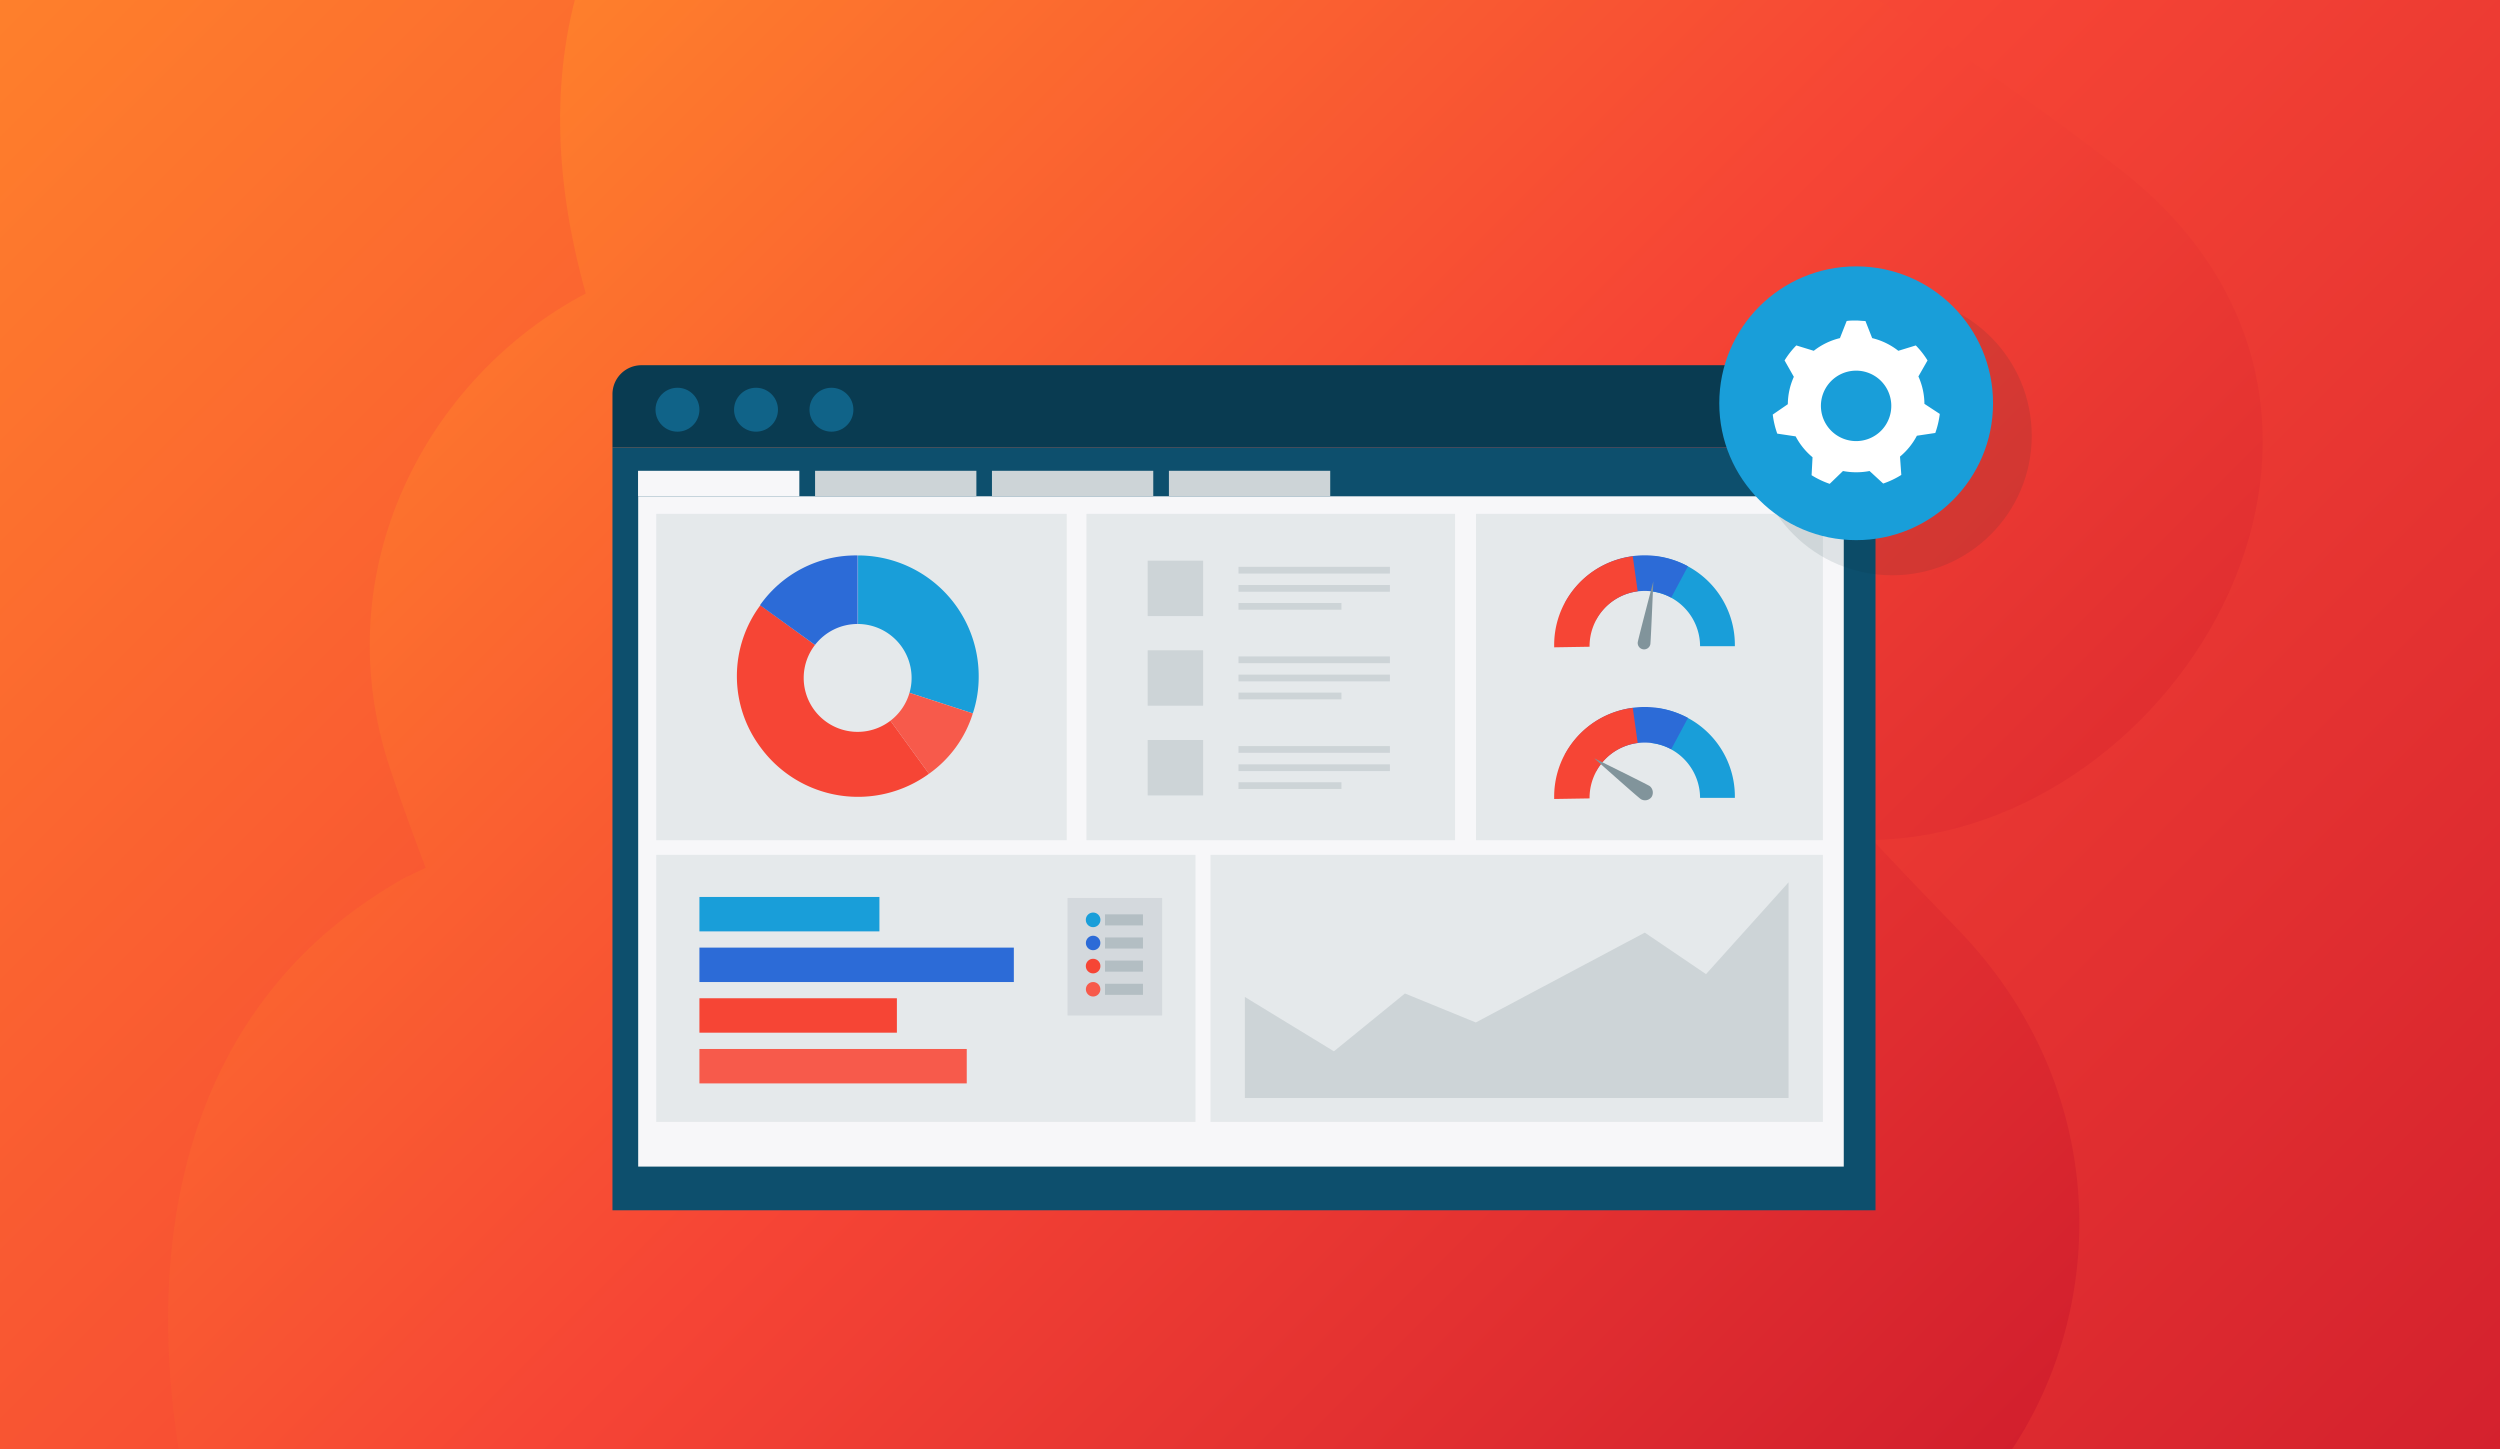 <?xml version="1.0" encoding="UTF-8"?> <svg xmlns="http://www.w3.org/2000/svg" xmlns:xlink="http://www.w3.org/1999/xlink" viewBox="0 0 345 200"><rect x="0" y="0" width="345" height="200" fill="#808080" stroke="none"/><defs><style>.cls-1{fill:none;}.cls-2{isolation:isolate;}.cls-3{clip-path:url(#clip-path);}.cls-4{fill:url(#linear-gradient);}.cls-5{fill:url(#linear-gradient-2);}.cls-6{fill:#093b51;}.cls-7{fill:#0d4f6d;}.cls-8{fill:#106388;}.cls-9{fill:#f7f7f9;}.cls-10,.cls-20{fill:#cdd4d7;}.cls-11{fill:#e5e9eb;}.cls-12,.cls-16{fill:#199ed9;}.cls-13{fill:#f75a4b;}.cls-14,.cls-18{fill:#f64535;}.cls-15,.cls-17{fill:#2c6bd7;}.cls-16,.cls-17,.cls-18,.cls-19{fill-rule:evenodd;}.cls-19{fill:#81949b;}.cls-20{opacity:0.7;}.cls-21{fill:#b3bec3;}.cls-22{fill:#002a3a;opacity:0.1;mix-blend-mode:multiply;}.cls-23{fill:#fff;}</style><clipPath id="clip-path"><rect class="cls-1" width="345" height="200"></rect></clipPath><linearGradient id="linear-gradient" x1="28.25" y1="-44.25" x2="316.75" y2="244.25" gradientUnits="userSpaceOnUse"><stop offset="0" stop-color="#ff832b"></stop><stop offset="0.5" stop-color="#f64535"></stop><stop offset="1" stop-color="#d21f2d"></stop></linearGradient><linearGradient id="linear-gradient-2" x1="50.34" y1="14.97" x2="257.25" y2="221.87" xlink:href="#linear-gradient"></linearGradient></defs><g class="cls-2"><g id="Layer_1" data-name="Layer 1"><g class="cls-3"><rect class="cls-4" x="-8.57" y="-7.44" width="362.14" height="214.87"></rect><path class="cls-5" d="M120.78,228.93c4.52,1.56,9,3.12,13.51,4.57,25.38,8.23,53.89-3.12,67.7-22.69,4.33,2,8.63,3.94,13,5.79,58,24.56,95.27-46.77,55.29-88.25q-6-6.18-11.88-12.43c42.71-.79,77-59.25,34.18-92.54C247.79-11.49,109.76-98.26,80.17-3c-4.41,14.2-3.39,29,.66,43.5-21.77,11.48-36.16,38-27,65.57,1.54,4.6,3.19,9.16,4.91,13.69-1.11.55-2.22,1-3.31,1.61-36,20.56-37.17,63.35-26,98.63C44.12,266.11,98.57,259.84,120.78,228.93Z"></path><path class="cls-6" d="M88.52,50.4h166.3a4,4,0,0,1,4,4v7.34a0,0,0,0,1,0,0H84.52a0,0,0,0,1,0,0V54.4A4,4,0,0,1,88.52,50.4Z"></path><rect class="cls-7" x="84.52" y="61.74" width="174.3" height="105.28"></rect><circle class="cls-8" cx="93.49" cy="56.54" r="3.03"></circle><circle class="cls-8" cx="104.33" cy="56.54" r="3.03"></circle><circle class="cls-8" cx="114.74" cy="56.54" r="3.03"></circle><rect class="cls-9" x="88.07" y="68.49" width="166.37" height="92.5"></rect><rect class="cls-9" x="88.05" y="64.97" width="22.26" height="3.52"></rect><rect class="cls-10" x="112.48" y="64.97" width="22.26" height="3.52"></rect><rect class="cls-10" x="136.89" y="64.97" width="22.26" height="3.52"></rect><rect class="cls-10" x="161.31" y="64.97" width="22.26" height="3.52"></rect><rect class="cls-11" x="90.56" y="70.91" width="56.65" height="45.04"></rect><rect class="cls-11" x="203.69" y="70.91" width="47.87" height="45.04"></rect><rect class="cls-11" x="90.56" y="117.97" width="74.42" height="36.85"></rect><path class="cls-12" d="M118.41,76.65v9.46a7.44,7.44,0,0,1,7.39,7.44,7.32,7.32,0,0,1-.29,2.06l8.74,2.84a16,16,0,0,0,.81-5.14A16.66,16.66,0,0,0,118.41,76.65Z"></path><path class="cls-13" d="M125.51,95.61a7.44,7.44,0,0,1-2.63,3.85l5.32,7.32a16,16,0,0,0,6.05-8.33Z"></path><path class="cls-14" d="M122.88,99.46A7.44,7.44,0,0,1,112.47,89l-7.54-5.48a16.41,16.41,0,0,0,0,19.58,16.66,16.66,0,0,0,23.27,3.68Z"></path><path class="cls-15" d="M118.36,86.11h0V76.65a16.16,16.16,0,0,0-13.48,6.87L112.47,89A7.43,7.43,0,0,1,118.36,86.11Z"></path><rect class="cls-11" x="167.05" y="117.97" width="84.51" height="36.85"></rect><rect class="cls-11" x="149.93" y="70.91" width="50.87" height="45.04"></rect><rect class="cls-10" x="170.91" y="80.73" width="20.9" height="0.93"></rect><rect class="cls-10" x="170.91" y="78.22" width="20.9" height="0.93"></rect><rect class="cls-10" x="170.91" y="83.21" width="14.21" height="0.93"></rect><rect class="cls-10" x="158.38" y="77.37" width="7.65" height="7.65"></rect><rect class="cls-10" x="170.91" y="93.1" width="20.9" height="0.93"></rect><rect class="cls-10" x="170.91" y="90.59" width="20.9" height="0.93"></rect><rect class="cls-10" x="170.91" y="95.58" width="14.21" height="0.93"></rect><rect class="cls-10" x="158.38" y="89.74" width="7.65" height="7.65"></rect><rect class="cls-10" x="170.91" y="105.48" width="20.9" height="0.93"></rect><rect class="cls-10" x="170.91" y="102.96" width="20.9" height="0.93"></rect><rect class="cls-10" x="170.91" y="107.95" width="14.21" height="0.93"></rect><rect class="cls-10" x="158.38" y="102.12" width="7.65" height="7.65"></rect><polygon class="cls-10" points="171.79 137.58 184.08 145.08 193.88 137.1 203.66 141.1 226.98 128.7 235.43 134.43 246.82 121.76 246.82 130.36 246.82 151.52 171.79 151.52 171.79 137.58"></polygon><path class="cls-16" d="M228.44,97.69l-.56,4.84a7.66,7.66,0,0,1,6.73,7.58h4.8A12.29,12.29,0,0,0,228.44,97.69Z"></path><path class="cls-17" d="M227,102.48a7.66,7.66,0,0,1,3.63.91l2.31-4.31a12.5,12.5,0,0,0-17,5.11l4.28,2.3A7.64,7.64,0,0,1,227,102.48Z"></path><path class="cls-18" d="M214.48,110.26l4.88-.08a7.64,7.64,0,0,1,6.64-7.65l-.68-4.84A12.33,12.33,0,0,0,214.48,110.26Z"></path><path class="cls-19" d="M220,104.64s7.26,3.58,7.66,3.84a1.15,1.15,0,0,1,.26,1.5,1.12,1.12,0,0,1-1.47.31C226,110,220,104.64,220,104.64Z"></path><path class="cls-16" d="M228.44,76.76l-.56,4.85a7.64,7.64,0,0,1,6.73,7.57h4.8A12.3,12.3,0,0,0,228.44,76.76Z"></path><path class="cls-17" d="M227,81.55a7.55,7.55,0,0,1,3.63.92l2.31-4.32a12.5,12.5,0,0,0-17,5.11l4.28,2.3A7.64,7.64,0,0,1,227,81.55Z"></path><path class="cls-18" d="M214.48,89.33l4.88-.08A7.65,7.65,0,0,1,226,81.6l-.68-4.83A12.33,12.33,0,0,0,214.48,89.33Z"></path><path class="cls-19" d="M228.16,80.22s-.34,8.19-.41,8.67a.88.88,0,0,1-1.74-.26C226.08,88.15,228.16,80.22,228.16,80.22Z"></path><rect class="cls-14" x="96.52" y="137.76" width="27.25" height="4.75"></rect><rect class="cls-13" x="96.52" y="144.76" width="36.89" height="4.75"></rect><rect class="cls-15" x="115.84" y="111.45" width="4.75" height="43.39" transform="translate(251.36 14.93) rotate(90)"></rect><rect class="cls-12" x="106.57" y="113.73" width="4.75" height="24.84" transform="translate(235.09 17.21) rotate(90)"></rect><rect class="cls-20" x="147.32" y="123.92" width="13.06" height="16.22"></rect><circle class="cls-13" cx="150.85" cy="136.52" r="1"></circle><circle class="cls-14" cx="150.85" cy="133.32" r="1.01"></circle><circle class="cls-15" cx="150.85" cy="130.13" r="1"></circle><circle class="cls-12" cx="150.85" cy="126.94" r="1.01"></circle><rect class="cls-21" x="152.49" y="126.18" width="5.24" height="1.53"></rect><rect class="cls-21" x="152.49" y="129.37" width="5.24" height="1.53"></rect><rect class="cls-21" x="152.49" y="132.56" width="5.24" height="1.53"></rect><rect class="cls-21" x="152.49" y="135.76" width="5.24" height="1.53"></rect><circle class="cls-22" cx="261.12" cy="60.13" r="19.26"></circle><circle class="cls-12" cx="256.15" cy="55.65" r="18.89"></circle><path class="cls-23" d="M265.57,55.73a9.36,9.36,0,0,0-.83-3.78L266,49.74a11.56,11.56,0,0,0-1.62-2.07l-2.41.74a9.41,9.41,0,0,0-3.61-1.75l-.93-2.36c-.42,0-.86-.07-1.29-.07s-.88,0-1.3.07l-.93,2.36a9.41,9.41,0,0,0-3.61,1.75l-2.41-.74a11.56,11.56,0,0,0-1.62,2.07L247.55,52a9.36,9.36,0,0,0-.83,3.78l-2.08,1.43a12.15,12.15,0,0,0,.62,2.63l2.54.38a9.45,9.45,0,0,0,2.33,2.88L250,65.58a12,12,0,0,0,2.5,1.19L254.33,65A9.77,9.77,0,0,0,258,65l1.88,1.73a11.72,11.72,0,0,0,2.5-1.19l-.18-2.53a9.45,9.45,0,0,0,2.33-2.88l2.54-.38a12.15,12.15,0,0,0,.62-2.63Zm-5.81,3.53a4.86,4.86,0,1,1-.36-6.86A4.88,4.88,0,0,1,259.76,59.26Z"></path></g></g></g></svg> 